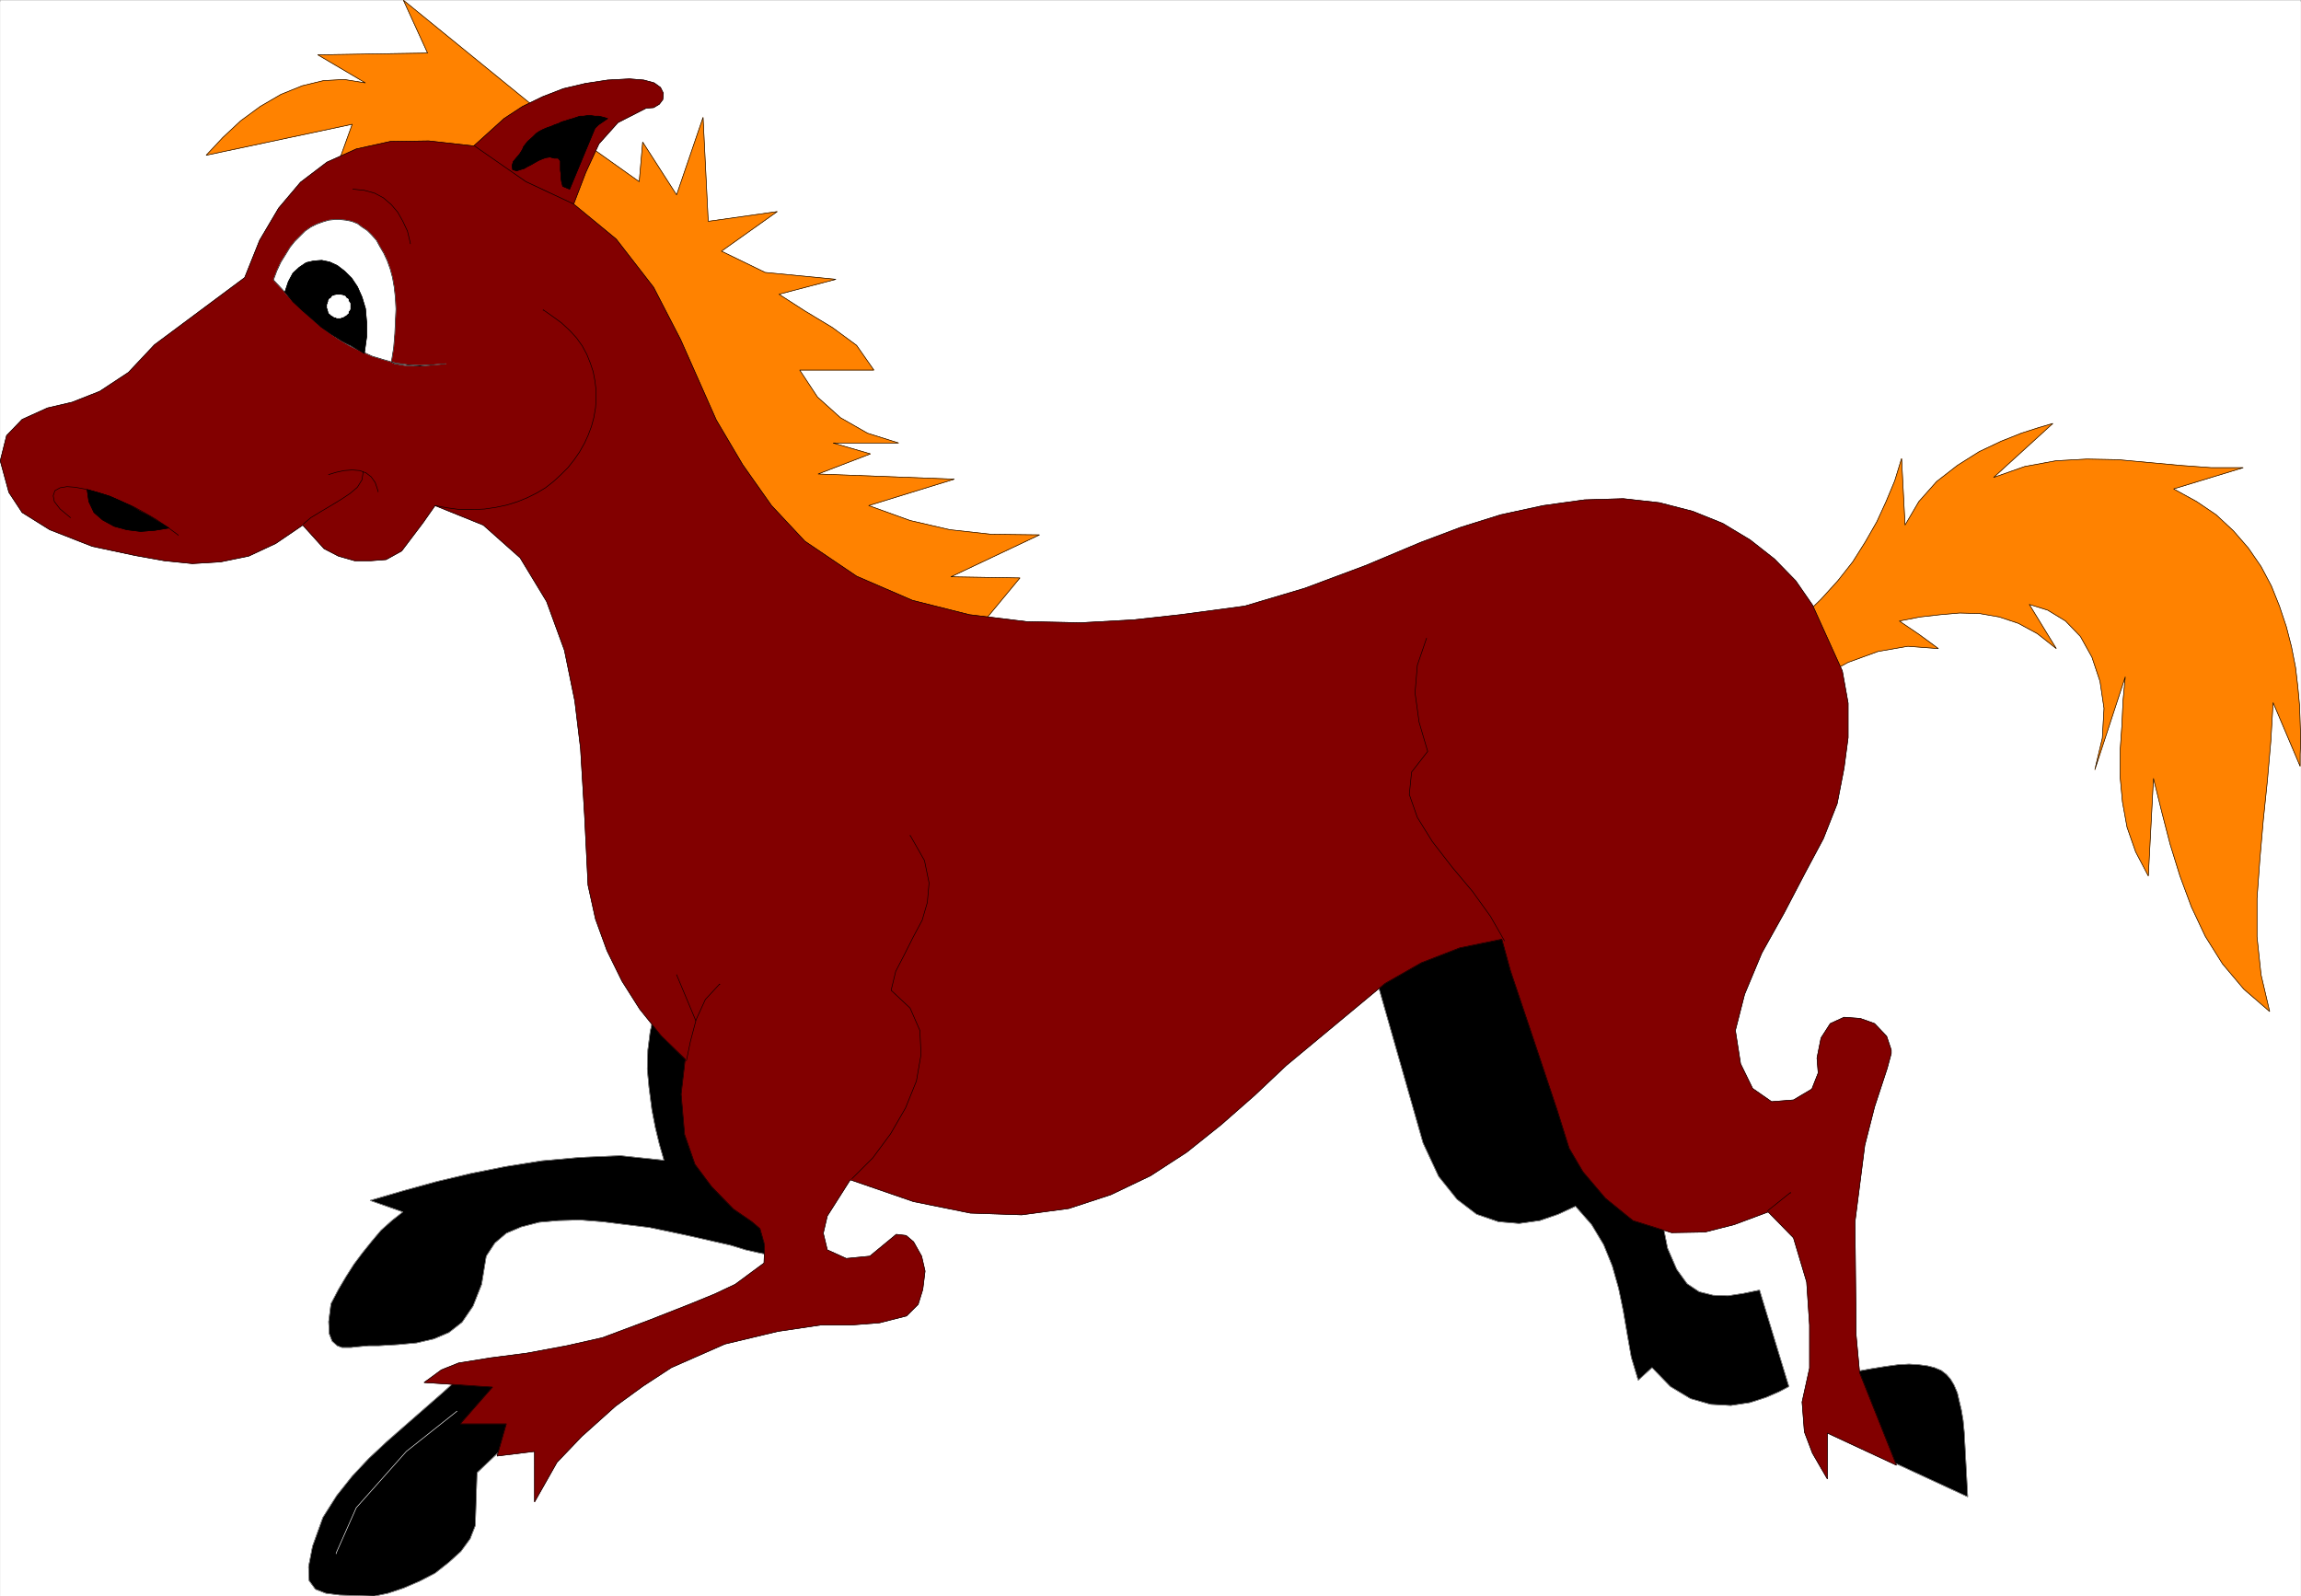 <svg width="3996.996" height="2773.066" viewBox="0 0 2997.747 2079.8" xmlns="http://www.w3.org/2000/svg"><rect x="0" y="0" width="2997.747" height="2079.8" fill="#808080" stroke="none"/><defs><clipPath id="a"><path d="M0 0h2997.016v2077.14H0Zm0 0"/></clipPath></defs><path style="fill:#fff;fill-opacity:1;fill-rule:nonzero;stroke:none" d="M0 2077.14h2997.016V-2H0Zm0 0" transform="translate(.36 2.288)"/><g clip-path="url(#a)" transform="translate(.36 2.288)"><path style="fill:#fff;fill-opacity:1;fill-rule:evenodd;stroke:#fff;stroke-width:.19;stroke-linecap:square;stroke-linejoin:bevel;stroke-miterlimit:10;stroke-opacity:1" d="M0 .25h766.5V532H0Zm0 0" transform="matrix(3.91 0 0 -3.91 0 2078.12)"/></g><path style="fill:#000;fill-opacity:1;fill-rule:evenodd;stroke:#000;stroke-width:.19;stroke-linecap:square;stroke-linejoin:bevel;stroke-miterlimit:10;stroke-opacity:1" d="m618.18 75.07 5.18.95 4.79.77 4.21.57 3.64.2 3.26-.2 2.88-.38 2.29-.57 2.3-.96 1.73-1.34 1.34-1.53 1.15-1.91 1.15-2.68.57-2.49.77-3.25.58-3.45.38-4.02 1.15-21.43L629.1 45.6zm0 0" transform="matrix(3.91 0 0 -3.91 .36 2080.408)"/><path style="fill:none;stroke:#a8a8a8;stroke-width:.19;stroke-linecap:square;stroke-linejoin:bevel;stroke-miterlimit:10;stroke-opacity:1" d="m618.18 75.07 5.18.95 4.79.77 4.21.57 3.64.2 3.26-.2 2.88-.38 2.29-.57 2.3-.96 1.73-1.34 1.34-1.53 1.15-1.91 1.15-2.68.57-2.49.77-3.25.58-3.45.38-4.02 1.15-21.43L629.1 45.6zm0 0" transform="matrix(3.91 0 0 -3.91 .36 2080.408)"/><path style="fill:#000;fill-opacity:1;fill-rule:evenodd;stroke:#000;stroke-width:.19;stroke-linecap:square;stroke-linejoin:bevel;stroke-miterlimit:10;stroke-opacity:1" d="m153.3 73.35-5.94-5.36-6.13-5.36-6.13-5.36-6.33-5.55-5.94-5.55-5.56-5.93-5.17-6.5-4.6-7.27-3.45-9.57-1.34-6.89.19-4.59 2.11-2.87 3.45-1.34 4.6-.58 5.36-.19 6.14-.19 4.6.96 5.17 1.72 5.36 2.3 5.18 2.68 4.6 3.63 4.02 3.64 3.07 4.21 1.72 4.4.58 17.6 11.69 11.1-3.64 19.52zm0 0" transform="matrix(3.91 0 0 -3.91 .36 2080.408)"/><path style="fill:none;stroke:#a8a8a8;stroke-width:.19;stroke-linecap:square;stroke-linejoin:bevel;stroke-miterlimit:10;stroke-opacity:1" d="m153.3 73.35-5.94-5.36-6.13-5.36-6.13-5.36-6.33-5.55-5.94-5.55-5.56-5.93-5.17-6.5-4.6-7.27-3.45-9.57-1.34-6.89.19-4.59 2.11-2.87 3.45-1.34 4.6-.58 5.36-.19 6.14-.19 4.6.96 5.17 1.72 5.36 2.3 5.18 2.68 4.6 3.63 4.02 3.64 3.07 4.21 1.72 4.4.58 17.6 11.69 11.1-3.64 19.52zm0 0" transform="matrix(3.91 0 0 -3.91 .36 2080.408)"/><path style="fill:#000;fill-opacity:1;fill-rule:evenodd;stroke:#000;stroke-width:.19;stroke-linecap:square;stroke-linejoin:bevel;stroke-miterlimit:10;stroke-opacity:1" d="m457.6 209.01 16.48-57.79 5.17-11.1 6.14-7.65 6.51-4.97 7.28-2.49 6.9-.58 6.9.96 6.13 2.11 5.75 2.67 5.37-6.12 4.02-6.7 2.87-7.07 2.11-7.47 1.54-7.46 1.34-7.85 1.34-7.65 2.3-7.65 4.6 4.21 6.13-6.32 6.71-4.02 6.7-1.91 6.71-.38 6.32.95 5.37 1.73 4.41 1.91 3.25 1.72-9.77 32.15-5.56-1.15-4.98-.76-4.98.19-4.6 1.14-4.02 2.68-3.45 4.79-3.07 7.08-1.92 9.76-48.48 102.56zm0 0" transform="matrix(3.91 0 0 -3.91 .36 2080.408)"/><path style="fill:none;stroke:#a8a8a8;stroke-width:.19;stroke-linecap:square;stroke-linejoin:bevel;stroke-miterlimit:10;stroke-opacity:1" d="m457.6 209.01 16.48-57.79 5.17-11.1 6.14-7.65 6.51-4.97 7.28-2.49 6.9-.58 6.9.96 6.13 2.11 5.75 2.67 5.37-6.12 4.02-6.7 2.87-7.07 2.11-7.47 1.54-7.46 1.34-7.85 1.34-7.65 2.3-7.65 4.6 4.21 6.13-6.32 6.71-4.02 6.7-1.91 6.71-.38 6.32.95 5.37 1.73 4.41 1.91 3.25 1.72-9.77 32.15-5.56-1.15-4.98-.76-4.98.19-4.6 1.14-4.02 2.68-3.45 4.79-3.07 7.08-1.92 9.76-48.48 102.56zm0 0" transform="matrix(3.91 0 0 -3.91 .36 2080.408)"/><path style="fill:#000;fill-opacity:1;fill-rule:evenodd;stroke:#000;stroke-width:.19;stroke-linecap:square;stroke-linejoin:bevel;stroke-miterlimit:10;stroke-opacity:1" d="m217.88 194.28-1.34-5.94-.77-6.12-.19-6.31.57-6.13.96-7.46 1.15-5.93 1.34-5.55 1.54-5.36-14.57 1.53-13.41-.57-12.84-1.15-12.07-1.91-11.5-2.3-11.31-2.68-11.11-3.06-11.12-3.25 10.93-3.83-3.64-2.87-3.64-3.25-3.07-3.64-3.07-3.82-2.87-3.83-2.68-4.21-2.49-4.21-2.5-4.78-.76-5.94.19-4.01.96-2.49 1.72-1.53 1.54-.58h3.06l1.73.2 2.1.19 2.11.19h3.26l6.51.38 6.14.57 5.75 1.34 4.98 2.11 4.4 3.44 3.65 5.36 2.87 7.27 1.53 9.38 2.88 4.4 3.83 3.25 4.98 2.11 5.94 1.53 6.52.57 7.09.19 7.47-.57 7.67-.96 7.85-.95 7.48-1.54 7.09-1.53 6.7-1.53 5.94-1.34 4.99-1.53 4.21-.95 2.88-.58-14.95 70.61zm0 0" transform="matrix(3.91 0 0 -3.91 .36 2080.408)"/><path style="fill:none;stroke:#a8a8a8;stroke-width:.19;stroke-linecap:square;stroke-linejoin:bevel;stroke-miterlimit:10;stroke-opacity:1" d="m217.88 194.28-1.34-5.94-.77-6.12-.19-6.31.57-6.13.96-7.46 1.15-5.93 1.34-5.55 1.54-5.36-14.57 1.53-13.41-.57-12.84-1.15-12.07-1.91-11.5-2.3-11.31-2.68-11.11-3.06-11.12-3.25 10.93-3.83-3.64-2.87-3.64-3.25-3.07-3.64-3.07-3.82-2.87-3.83-2.68-4.21-2.49-4.21-2.5-4.78-.76-5.94.19-4.01.96-2.49 1.72-1.53 1.54-.58h3.06l1.73.2 2.1.19 2.11.19h3.26l6.51.38 6.14.57 5.75 1.34 4.98 2.11 4.4 3.44 3.65 5.36 2.87 7.27 1.53 9.38 2.88 4.4 3.83 3.25 4.98 2.11 5.94 1.53 6.52.57 7.09.19 7.47-.57 7.67-.96 7.85-.95 7.48-1.54 7.09-1.53 6.7-1.53 5.94-1.34 4.99-1.53 4.21-.95 2.88-.58-14.95 70.61zm0 0" transform="matrix(3.91 0 0 -3.91 .36 2080.408)"/><path style="fill:#ff8200;fill-opacity:1;fill-rule:evenodd;stroke:#ff8200;stroke-width:.19;stroke-linecap:square;stroke-linejoin:bevel;stroke-miterlimit:10;stroke-opacity:1" d="m111.33 474.21 5.94 16.46-48.67-10.33 5.56 5.93 5.94 5.55 6.51 4.78 6.9 4.02 7.09 2.87 7.09 1.72 6.9.38 7.09-1.14-15.9 9.37 36.6.58-8.05 17.6 44.65-36.36 33.92-24.11 1.15 13.21 11.3-17.61 8.82 25.84 1.72-34.64 23 3.25-18.59-13.2 14.56-7.08 23.57-2.29-18.97-4.98 8.62-5.55 9.2-5.55 8.05-5.93 5.75-8.23h-24.72l5.94-8.99 7.66-6.89 9.01-5.16 10.35-3.26h-21.85l12.46-3.63-17.44-6.7 45.42-1.72-28.56-8.8 13.8-4.98 13.22-3.06 13.8-1.53 16.1-.19-29.51-13.97 22.99-.38-16.48-19.9-44.84 12.82-41.39 41.71-48.29 83.62-44.07 23.72zm0 0" transform="matrix(3.91 0 0 -3.91 .36 2080.408)"/><path style="fill:none;stroke:#000;stroke-width:.19;stroke-linecap:square;stroke-linejoin:bevel;stroke-miterlimit:10;stroke-opacity:1" d="m111.33 474.21 5.94 16.46-48.67-10.33 5.56 5.93 5.94 5.55 6.51 4.78 6.9 4.02 7.09 2.87 7.09 1.72 6.9.38 7.09-1.14-15.9 9.37 36.6.58-8.05 17.6 44.65-36.36 33.92-24.11 1.15 13.21 11.3-17.61 8.82 25.84 1.72-34.64 23 3.25-18.59-13.2 14.56-7.08 23.57-2.29-18.97-4.98 8.62-5.55 9.2-5.55 8.05-5.93 5.75-8.23h-24.72l5.94-8.99 7.66-6.89 9.01-5.16 10.35-3.26h-21.85l12.46-3.63-17.44-6.7 45.42-1.72-28.56-8.8 13.8-4.98 13.22-3.06 13.8-1.53 16.1-.19-29.51-13.97 22.99-.38-16.48-19.9-44.84 12.82-41.39 41.71-48.29 83.62-44.07 23.72zm0 0" transform="matrix(3.91 0 0 -3.91 .36 2080.408)"/><path style="fill:#ff8200;fill-opacity:1;fill-rule:evenodd;stroke:#ff8200;stroke-width:.19;stroke-linecap:square;stroke-linejoin:bevel;stroke-miterlimit:10;stroke-opacity:1" d="m600.36 326.3 6.32 6.13 5.56 6.12 4.98 6.31 4.22 6.7 3.83 6.7 3.07 6.7 2.87 6.88 2.3 7.47 1.15-22.2 4.6 7.85 5.94 6.69 6.9 5.36 7.28 4.59 7.28 3.45 6.71 2.68 5.94 1.91 4.6 1.34-19.74-17.99 10.35 3.64 10.35 1.91 10.35.58 10.34-.2 10.35-.95 10.35-.96 10.54-.77h10.54l-23.19-7.07 7.67-4.21 6.51-4.41 5.75-5.35 4.98-5.74 4.22-6.13 3.45-6.5 2.68-6.7 2.3-6.89 1.72-6.69 1.35-6.89.76-6.51.58-6.31.19-5.74.19-5.55-.19-4.79v-4.01l-9.01 21.23-.76-12.82-1.15-13.2-1.35-13.01-1.15-13.2-.95-13.01v-12.82l1.34-12.63 2.87-12.25-8.62 7.46-7.09 8.42-5.75 9.19-4.6 9.76-3.83 10.33-3.26 10.52-2.87 11.1-2.69 10.91-1.72-32.53-4.22 8.03-2.87 8.23-1.53 8.42-.77 8.42v8.61l.57 8.23.39 8.42.76 8.04-10.15-31 2.49 10.52.57 9.95-1.34 8.99-2.68 8.04-3.83 6.89-4.98 5.17-5.95 3.63-6.13 1.91 9.01-14.73-6.32 4.98-6.33 3.44-6.32 2.11-6.52 1.14-6.7.19-6.52-.57-6.71-.76-6.89-1.34 6.51-4.41 6.52-4.78-10.16.77-9.96-1.73-9.97-3.63-9.77-5.36zm0 0" transform="matrix(3.91 0 0 -3.91 .36 2080.408)"/><path style="fill:none;stroke:#000;stroke-width:.19;stroke-linecap:square;stroke-linejoin:bevel;stroke-miterlimit:10;stroke-opacity:1" d="m600.36 326.3 6.32 6.13 5.56 6.12 4.98 6.31 4.22 6.7 3.83 6.7 3.07 6.7 2.87 6.88 2.3 7.47 1.15-22.2 4.6 7.85 5.94 6.69 6.9 5.36 7.28 4.59 7.28 3.45 6.71 2.68 5.94 1.91 4.6 1.34-19.74-17.99 10.35 3.64 10.35 1.91 10.35.58 10.34-.2 10.35-.95 10.35-.96 10.54-.77h10.54l-23.19-7.07 7.67-4.21 6.51-4.41 5.75-5.35 4.98-5.74 4.22-6.13 3.45-6.5 2.68-6.7 2.3-6.89 1.72-6.69 1.35-6.89.76-6.51.58-6.31.19-5.74.19-5.55-.19-4.79v-4.01l-9.01 21.23-.76-12.82-1.15-13.2-1.35-13.01-1.15-13.2-.95-13.01v-12.82l1.34-12.63 2.87-12.25-8.62 7.46-7.09 8.42-5.75 9.19-4.6 9.76-3.83 10.33-3.26 10.52-2.87 11.1-2.69 10.91-1.72-32.53-4.22 8.03-2.87 8.23-1.53 8.42-.77 8.42v8.61l.57 8.23.39 8.42.76 8.04-10.15-31 2.49 10.52.57 9.95-1.34 8.99-2.68 8.04-3.83 6.89-4.98 5.17-5.95 3.63-6.13 1.91 9.01-14.73-6.32 4.98-6.33 3.44-6.32 2.11-6.52 1.14-6.7.19-6.52-.57-6.71-.76-6.89-1.34 6.51-4.41 6.52-4.78-10.16.77-9.96-1.73-9.97-3.63-9.77-5.36zm0 0" transform="matrix(3.91 0 0 -3.91 .36 2080.408)"/><path style="fill:#820000;fill-opacity:1;fill-rule:evenodd;stroke:#820000;stroke-width:.19;stroke-linecap:square;stroke-linejoin:bevel;stroke-miterlimit:10;stroke-opacity:1" d="m175.15 471.53 15.9-7.46 4.02 10.53 4.41 9.56 6.33 7.08 9.38 4.79 2.5.19 1.91 1.15 1.15 1.53.19 2.1-.95 1.92-2.11 1.53-3.45.95-4.79.39-7.28-.39-7.48-1.15-7.28-1.72-6.9-2.68-6.7-3.25-6.14-4.02-10.15-9.18zm0 0" transform="matrix(3.91 0 0 -3.91 .36 2080.408)"/><path style="fill:none;stroke:#000;stroke-width:.19;stroke-linecap:square;stroke-linejoin:bevel;stroke-miterlimit:10;stroke-opacity:1" d="m175.15 471.53 15.9-7.46 4.02 10.53 4.41 9.56 6.33 7.08 9.38 4.79 2.5.19 1.91 1.15 1.15 1.53.19 2.1-.95 1.92-2.11 1.53-3.45.95-4.79.39-7.28-.39-7.48-1.15-7.28-1.72-6.9-2.68-6.7-3.25-6.14-4.02-10.15-9.18zm0 0" transform="matrix(3.91 0 0 -3.91 .36 2080.408)"/><path style="fill:#820000;fill-opacity:1;fill-rule:evenodd;stroke:#820000;stroke-width:.19;stroke-linecap:square;stroke-linejoin:bevel;stroke-miterlimit:10;stroke-opacity:1" d="m175.15 471.53-17.06 11.87-15.33 1.72-12.84-.19-11.3-2.49-9.78-4.4-8.81-6.7-7.28-8.61-6.33-10.71-4.98-12.44-30.08-22.39-8.63-9.18-9.58-6.32-9.2-3.63-8.24-1.92-8.43-3.82-5.17-5.36L0 378.54l2.87-10.52 4.41-6.7 9.2-5.74 14.18-5.55 14.37-3.06 9.58-1.72 9.39-.96 9.39.57 9.39 1.92 9.01 4.21 9 6.12 7.09-7.84 4.8-2.49 5.36-1.53h5.56l4.98.38 5.17 2.87 7.09 9.38 4.03 5.74 16.09-6.51 12.27-10.91 8.81-14.54 5.94-16.26 3.45-16.84 1.92-15.88 1.34-22.39 1.15-23.15 2.49-11.29 3.83-10.53 4.99-10.14 5.94-9.37 7.09-8.81 8.05-7.84-1.35-11.67 1.15-13.4 3.45-9.95 5.56-7.46 7.28-7.46 6.13-4.21 2.69-2.3 1.53-5.36-.19-6.12-9.58-7.08-6.9-3.25-8.43-3.45-13.61-5.35-15.33-5.74-11.88-2.68-13.41-2.49-11.88-1.53-10.73-1.72-5.75-2.3-5.75-4.21 22.8-1.53-10.73-12.24h15.33l-3.07-10.72 12.46 1.53V31.63l7.47 13.2 8.24 8.62 11.31 10.14 9.2 6.69 9.39 6.13 17.82 7.84 17.63 4.21 14.18 2.11h9.96l9.77.76 9.01 2.3 3.83 3.82 1.54 4.98.76 6.12-1.15 4.98-2.68 4.78-2.49 2.11-3.26.38-8.81-7.27-7.86-.77-6.32 2.87-1.34 5.55 1.34 5.74 7.66 12.06 21.08-7.27 18.97-3.83 17.06-.58 15.71 2.11 13.99 4.59 13.22 6.32 12.07 7.84 11.5 9.19 11.11 9.75 10.54 9.95 32.96 27.37 12.08 6.89 12.83 4.97 13.99 2.87 2.88-10.52 7.85-23.35 7.67-22.96 4.02-12.82 4.6-7.84 7.48-8.81 9.19-7.46 12.84-4.02 11.12.19 9.77 2.49 11.31 4.21 8.43-8.61 4.4-14.73.96-14.35V76.22l-2.49-11.29.77-9.95 2.68-7.08 4.98-8.61v15.3l23-10.71-12.27 30.8-1.15 12.44-.38 37.89 3.26 25.45 3.26 12.82 4.21 12.82 1.34 4.97v1.15l-1.53 4.59-4.02 4.21-4.79 1.72-5.37.39-4.6-2.11-3.07-4.78-1.34-6.7.39-4.97-2.11-5.36-6.13-3.64-7.29-.57-6.32 4.4-4.02 8.23-1.73 11.1 3.07 12.05 5.75 13.78 7.47 13.39 6.9 13.21 6.13 11.48 4.6 11.67 2.3 11.86 1.34 10.14v11.48l-1.92 10.72-9.96 22-5.56 8.04-7.09 7.27-8.05 6.32-9.19 5.54-9.97 4.02-11.11 2.87-12.07 1.34-12.84-.38-13.8-1.91-14.18-3.07-13.41-4.2-13.23-4.98-18.2-7.65-20.5-7.66-19.93-5.93-21.47-2.87-15.71-1.72-17.44-.96-18.2.38-18.97 2.3-18.97 4.78-18.59 8.04-17.25 11.67-11.11 11.87-9.58 13.58-8.82 14.93-11.88 26.78-9 17.42-12.46 16.07-14.18 11.67zm0 0" transform="matrix(3.91 0 0 -3.91 .36 2080.408)"/><path style="fill:none;stroke:#000;stroke-width:.19;stroke-linecap:square;stroke-linejoin:bevel;stroke-miterlimit:10;stroke-opacity:1" d="m175.15 471.53-17.06 11.87-15.33 1.72-12.84-.19-11.3-2.49-9.78-4.4-8.81-6.7-7.28-8.61-6.33-10.71-4.98-12.44-30.08-22.39-8.63-9.18-9.58-6.32-9.2-3.63-8.24-1.92-8.43-3.82-5.17-5.36L0 378.54l2.87-10.52 4.41-6.7 9.2-5.74 14.18-5.55 14.37-3.06 9.58-1.72 9.39-.96 9.39.57 9.39 1.92 9.01 4.21 9 6.12 7.09-7.84 4.8-2.49 5.36-1.53h5.56l4.98.38 5.17 2.87 7.09 9.38 4.03 5.74 16.09-6.51 12.27-10.91 8.81-14.54 5.94-16.26 3.45-16.84 1.92-15.88 1.34-22.39 1.15-23.15 2.49-11.29 3.83-10.53 4.99-10.14 5.94-9.37 7.09-8.81 8.05-7.84-1.35-11.67 1.15-13.4 3.45-9.95 5.56-7.46 7.28-7.46 6.13-4.21 2.69-2.3 1.53-5.36-.19-6.12-9.58-7.08-6.9-3.25-8.43-3.45-13.61-5.35-15.33-5.74-11.88-2.68-13.41-2.49-11.88-1.53-10.73-1.72-5.75-2.3-5.75-4.21 22.8-1.53-10.73-12.24h15.33l-3.07-10.72 12.46 1.53V31.63l7.47 13.2 8.24 8.62 11.31 10.14 9.2 6.69 9.39 6.13 17.82 7.84 17.63 4.21 14.18 2.11h9.96l9.77.76 9.01 2.3 3.83 3.82 1.54 4.98.76 6.12-1.15 4.98-2.68 4.78-2.49 2.11-3.26.38-8.81-7.27-7.86-.77-6.32 2.87-1.34 5.55 1.34 5.74 7.66 12.06 21.08-7.27 18.97-3.83 17.06-.58 15.71 2.11 13.99 4.59 13.22 6.32 12.07 7.84 11.5 9.19 11.11 9.75 10.54 9.95 32.96 27.37 12.08 6.89 12.83 4.97 13.99 2.87 2.88-10.52 7.85-23.35 7.67-22.96 4.02-12.82 4.6-7.84 7.48-8.81 9.19-7.46 12.84-4.02 11.12.19 9.77 2.49 11.31 4.21 8.43-8.61 4.4-14.73.96-14.35V76.22l-2.49-11.29.77-9.95 2.68-7.08 4.98-8.61v15.3l23-10.71-12.27 30.8-1.15 12.44-.38 37.89 3.26 25.45 3.26 12.82 4.21 12.82 1.34 4.97v1.15l-1.53 4.59-4.02 4.21-4.79 1.72-5.37.39-4.6-2.11-3.07-4.78-1.34-6.7.39-4.97-2.11-5.36-6.13-3.64-7.29-.57-6.32 4.4-4.02 8.23-1.73 11.1 3.07 12.05 5.75 13.78 7.47 13.39 6.9 13.21 6.13 11.48 4.6 11.67 2.3 11.86 1.34 10.14v11.48l-1.92 10.72-9.96 22-5.56 8.04-7.09 7.27-8.05 6.32-9.19 5.54-9.97 4.02-11.11 2.87-12.07 1.34-12.84-.38-13.8-1.91-14.18-3.07-13.41-4.2-13.23-4.98-18.2-7.65-20.5-7.66-19.93-5.93-21.47-2.87-15.71-1.72-17.44-.96-18.2.38-18.97 2.3-18.97 4.78-18.59 8.04-17.25 11.67-11.11 11.87-9.58 13.58-8.82 14.93-11.88 26.78-9 17.42-12.46 16.07-14.18 11.67zm0 0" transform="matrix(3.91 0 0 -3.91 .36 2080.408)"/><path style="fill:none;stroke:#000;stroke-width:.19;stroke-linecap:square;stroke-linejoin:bevel;stroke-miterlimit:10;stroke-opacity:1" d="m100.99 357.49 2.49 2.11 3.45 2.1 3.25 1.92 3.45 2.1 2.88 1.91 2.49 2.11 1.53 2.49.39 2.68v-.2" transform="matrix(3.91 0 0 -3.91 .36 2080.408)"/><path style="fill:none;stroke:#000;stroke-width:.19;stroke-linecap:square;stroke-linejoin:bevel;stroke-miterlimit:10;stroke-opacity:1" d="m109.42 373.95 2.49.76 2.68.58 2.68.19 2.5-.19 2.1-.77 1.73-1.34 1.34-1.91.96-2.87v-.19m18.97-4.59 4.21-.77 4.22-.57h4.02l4.03.19 3.83.57 3.64.77 3.64 1.15 3.26 1.34 3.07 1.53 2.87 1.72 2.68 2.1 2.49 2.3 2.3 2.29 2.11 2.68 1.73 2.49 1.72 3.06 1.15 2.49 1.15 3.06.77 2.87.57 3.25.19 2.88v3.06l-.38 3.06-.57 3.06-.96 2.87-1.15 2.87-1.54 2.87-1.91 2.68-2.3 2.49-2.68 2.48-2.88 2.11-3.26 2.29v-.19m-63.42 40.38 3.83-.39 3.45-.95 2.87-1.53 2.68-2.3 2.11-2.49 1.73-3.06 1.53-3.25.96-4.02v-.19M283.8 139.36l6.9 6.89 5.94 8.03 4.98 8.61 3.64 9 1.53 8.8-.38 8.04-3.26 7.46-6.32 5.93 1.53 6.32 2.87 5.54 2.88 5.74 3.06 5.74 1.73 5.94.57 6.5-1.53 7.46-4.79 8.42v-.19m-74.54-75 1.34 6.5 1.92 7.27 3.06 6.7 4.79 5.17v-.2m-14.37 3.26 6.32-15.12v-.19m243.56 127.44-3.07-9-.76-9.18 1.34-9.76 2.87-9.76-5.36-6.89-.77-7.46 2.68-7.65 4.99-8.04 6.51-8.42 6.9-8.23 5.94-8.23 4.6-8.03v-.19m87.76-89.94 7.67 6.13v-.19" transform="matrix(3.91 0 0 -3.91 .36 2080.408)"/><path style="fill:#000;fill-opacity:1;fill-rule:evenodd;stroke:#000;stroke-width:.19;stroke-linecap:square;stroke-linejoin:bevel;stroke-miterlimit:10;stroke-opacity:1" d="m202.36 492.58-1.35.39-1.53.38h-1.34l-1.34.19h-1.15l-1.34-.19h-1.15l-1.15-.38-1.15-.39-1.34-.38-1.15-.38-1.34-.39-1.15-.57-1.15-.38-1.34-.58-1.15-.38-1.35-.57-1.15-.58-1.15-.76-1.15-1.15-1.72-1.53-1.34-1.72-.38-.96-.96-1.53-1.15-1.34-.96-1.15-.38-1.34.19-1.34 1.34-.38 1.15.38 1.34.39.96.57 1.15.57 1.34.77 1.34.76 1.34.58 1.15.38 1.34.19 1.34-.38h1.35l.76-.96v-3.06l.19-1.34v-1.34l.2-1.15.38-1.53 2.3-.95 8.43 20.28 1.15 1.15zm0 0" transform="matrix(3.91 0 0 -3.91 .36 2080.408)"/><path style="fill:none;stroke:#000;stroke-width:.19;stroke-linecap:square;stroke-linejoin:bevel;stroke-miterlimit:10;stroke-opacity:1" d="m202.36 492.58-1.35.39-1.53.38h-1.34l-1.34.19h-1.15l-1.34-.19h-1.15l-1.15-.38-1.15-.39-1.34-.38-1.15-.38-1.34-.39-1.15-.57-1.15-.38-1.34-.58-1.15-.38-1.35-.57-1.15-.58-1.15-.76-1.15-1.15-1.72-1.53-1.34-1.72-.38-.96-.96-1.53-1.15-1.34-.96-1.15-.38-1.34.19-1.34 1.34-.38 1.15.38 1.34.39.96.57 1.15.57 1.34.77 1.34.76 1.34.58 1.15.38 1.34.19 1.34-.38h1.35l.76-.96v-3.06l.19-1.34v-1.34l.2-1.15.38-1.53 2.3-.95 8.43 20.28 1.15 1.15zm0 0" transform="matrix(3.91 0 0 -3.91 .36 2080.408)"/><path style="fill:#fff;fill-opacity:1;fill-rule:evenodd;stroke:#fff;stroke-width:.19;stroke-linecap:square;stroke-linejoin:bevel;stroke-miterlimit:10;stroke-opacity:1" d="m91.02 438.81 2.88-3.06 2.68-3.06 3.06-2.87 3.26-3.06 3.07-2.68 3.45-2.68 3.26-2.29 3.83-2.3 3.64-1.72 3.83-1.72 3.83-1.15 4.03-1.15 4.02-.57 4.03-.2 4.21.2 4.41.38-2.11-.19-2.11-.19-2.3-.2-2.3-.19h-1.15l-1.14.19h-2.5l-1.15.2-1.15.19-1.15.19-1.15.57.77 4.79.38 4.59.2 4.21.19 4.02-.19 3.63-.39 3.64-.57 3.25-.77 2.87-.96 2.68-1.15 2.49-1.34 2.29-1.15 2.11-1.53 1.72-1.53 1.53-1.73 1.15-1.53 1.15-1.92.76-1.91.38-1.92.2h-1.92l-1.91-.2-1.92-.57-2.11-.76-1.91-.96-1.92-1.34-3.45-3.45-1.53-1.91-1.53-2.49-1.54-2.48-1.34-2.87zm0 0" transform="matrix(3.91 0 0 -3.91 .36 2080.408)"/><path style="fill:none;stroke:#000;stroke-width:.19;stroke-linecap:square;stroke-linejoin:bevel;stroke-miterlimit:10;stroke-opacity:1" d="m91.02 438.81 2.88-3.06 2.68-3.06 3.06-2.87 3.26-3.06 3.07-2.68 3.45-2.68 3.26-2.29 3.83-2.3 3.64-1.72 3.83-1.72 3.83-1.15 4.03-1.15 4.02-.57 4.03-.2 4.21.2 4.41.38-2.11-.19-2.11-.19-2.3-.2-2.3-.19h-1.15l-1.14.19h-2.5l-1.15.2-1.15.19-1.15.19-1.15.57.77 4.79.38 4.59.2 4.21.19 4.02-.19 3.63-.39 3.64-.57 3.25-.77 2.87-.96 2.68-1.15 2.49-1.34 2.29-1.15 2.11-1.53 1.72-1.53 1.53-1.73 1.15-1.53 1.15-1.92.76-1.91.38-1.92.2h-1.92l-1.91-.2-1.92-.57-2.11-.76-1.91-.96-1.92-1.34-3.45-3.45-1.53-1.91-1.53-2.49-1.54-2.48-1.34-2.87zm0 0" transform="matrix(3.91 0 0 -3.91 .36 2080.408)"/><path style="fill:#000;fill-opacity:1;fill-rule:evenodd;stroke:#000;stroke-width:.19;stroke-linecap:square;stroke-linejoin:bevel;stroke-miterlimit:10;stroke-opacity:1" d="m94.85 434.8 1.15 3.44 1.54 2.87 2.1 1.91 2.3 1.54 2.5.57 2.68.19 2.68-.57 2.49-1.15 2.49-1.91 2.3-2.3 1.92-2.87 1.53-3.45 1.15-3.82.39-4.59v-4.79l-.77-5.55-3.83 2.3-3.64 1.91-3.65 2.3-3.25 2.29-3.26 2.87-3.07 2.68-3.06 2.87zm0 0" transform="matrix(3.91 0 0 -3.91 .36 2080.408)"/><path style="fill:none;stroke:#000;stroke-width:.19;stroke-linecap:square;stroke-linejoin:bevel;stroke-miterlimit:10;stroke-opacity:1" d="m94.85 434.8 1.15 3.44 1.54 2.87 2.1 1.91 2.3 1.54 2.5.57 2.68.19 2.68-.57 2.49-1.15 2.49-1.91 2.3-2.3 1.92-2.87 1.53-3.45 1.15-3.82.39-4.59v-4.79l-.77-5.55-3.83 2.3-3.64 1.91-3.65 2.3-3.25 2.29-3.26 2.87-3.07 2.68-3.06 2.87zm-71.47-75.2-3.45 2.87-1.92 2.49-.38 1.91.57 1.72 1.73.96 2.3.38 2.68-.19 3.07-.57 4.21-1.15 4.22-1.34 4.02-1.72 4.03-1.73 3.83-2.1 3.64-2.11 3.64-2.48 3.64-2.68v-.19" transform="matrix(3.91 0 0 -3.91 .36 2080.408)"/><path style="fill:#000;fill-opacity:1;fill-rule:evenodd;stroke:#000;stroke-width:.19;stroke-linecap:square;stroke-linejoin:bevel;stroke-miterlimit:10;stroke-opacity:1" d="m28.94 368.97.57-4.01 1.72-3.64 2.88-2.49 3.83-2.1 4.22-1.15 4.6-.57 4.79.38 4.6.76-3.26 1.92-3.07 1.91-3.26 1.72-3.25 1.92-3.26 1.53-3.45 1.53-3.64 1.15zm0 0" transform="matrix(3.91 0 0 -3.91 .36 2080.408)"/><path style="fill:none;stroke:#000;stroke-width:.19;stroke-linecap:square;stroke-linejoin:bevel;stroke-miterlimit:10;stroke-opacity:1" d="m28.94 368.97.57-4.01 1.72-3.64 2.88-2.49 3.83-2.1 4.22-1.15 4.6-.57 4.79.38 4.6.76-3.26 1.92-3.07 1.91-3.26 1.72-3.25 1.92-3.26 1.53-3.45 1.53-3.64 1.15zm0 0" transform="matrix(3.91 0 0 -3.91 .36 2080.408)"/><path style="fill:#fff;fill-opacity:1;fill-rule:evenodd;stroke:#fff;stroke-width:.19;stroke-linecap:square;stroke-linejoin:bevel;stroke-miterlimit:10;stroke-opacity:1" d="M116.51 430.01v.96l-.19.38-.2.19-.19.39v.38l-.19.19-.38.19-.19.19-.2.39-.38.19h-.19l-.38.19h-.39l-.19.19h-1.34l-.19-.19h-.38l-.39-.19h-.19l-.38-.19-.19-.39-.2-.19-.38-.19-.19-.19-.19-.38v-.39l-.19-.19v-.38l-.2-.38v-1.15l.2-.38v-.39l.19-.19v-.38l.19-.38.19-.19.38-.2.2-.38h.19l.38-.19.19-.19.39-.19h.38l.19-.19h1.34l.19.19h.39l.38.19.19.19.38.19h.2l.19.38.38.2.19.19v.38l.19.38.2.19.19.39zm0 0" transform="matrix(3.91 0 0 -3.91 .36 2080.408)"/><path style="fill:none;stroke:#fff;stroke-width:.19;stroke-linecap:square;stroke-linejoin:bevel;stroke-miterlimit:10;stroke-opacity:1" d="M116.51 430.01v.96l-.19.38-.2.19-.19.39v.38l-.19.19-.38.19-.19.19-.2.39-.38.19h-.19l-.38.19h-.39l-.19.19h-1.34l-.19-.19h-.38l-.39-.19h-.19l-.38-.19-.19-.39-.2-.19-.38-.19-.19-.19-.19-.38v-.39l-.19-.19v-.38l-.2-.38v-1.15l.2-.38v-.39l.19-.19v-.38l.19-.38.19-.19.38-.2.2-.38h.19l.38-.19.19-.19.39-.19h.38l.19-.19h1.34l.19.19h.39l.38.19.19.19.38.19h.2l.19.38.38.2.19.19v.38l.19.38.2.19.19.39zm35.64-368.15-16.86-13.39-16.67-18.75-6.71-15.12v-.19" transform="matrix(3.91 0 0 -3.91 .36 2080.408)"/></svg>
